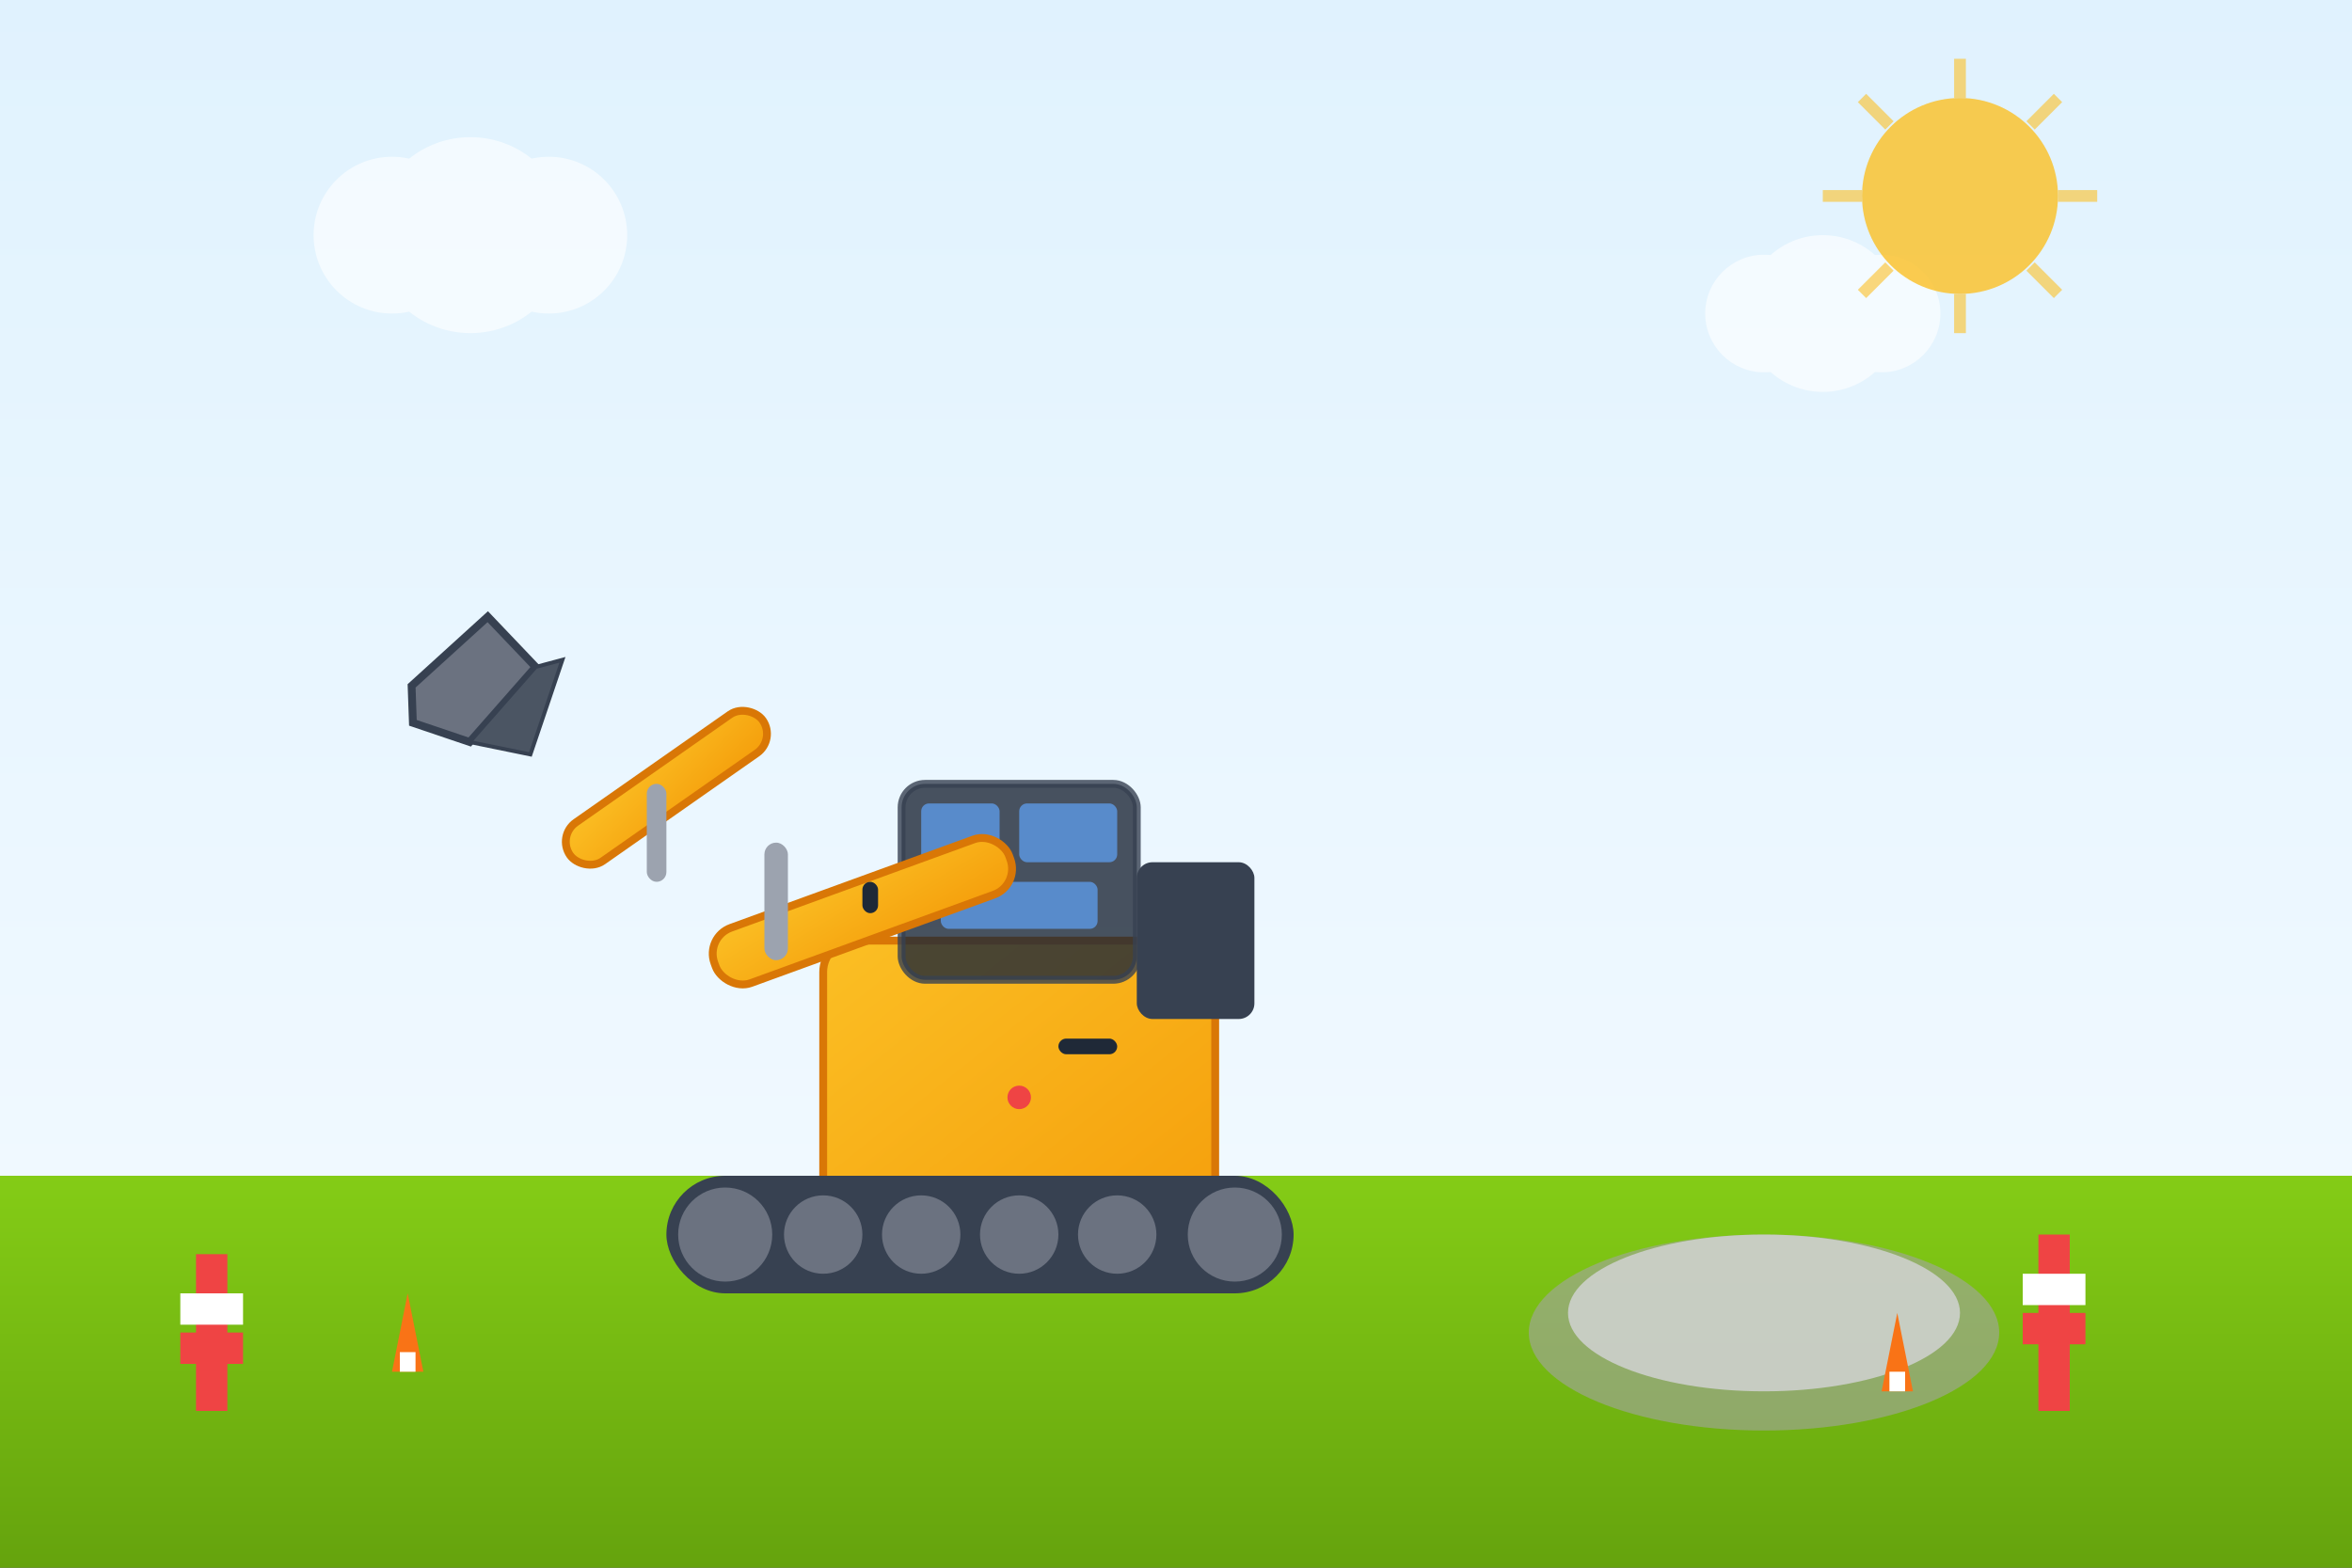 <svg xmlns="http://www.w3.org/2000/svg" viewBox="0 0 600 400" width="600" height="400">
    <rect x="0" y="0" width="600" height="400" fill="#333333" stroke="none"/>
    <defs>
        <linearGradient id="skyGrad" x1="0%" y1="0%" x2="0%" y2="100%">
            <stop offset="0%" style="stop-color:#e0f2fe;stop-opacity:1" />
            <stop offset="100%" style="stop-color:#f0f9ff;stop-opacity:1" />
        </linearGradient>
        <linearGradient id="excavatorGrad" x1="0%" y1="0%" x2="100%" y2="100%">
            <stop offset="0%" style="stop-color:#fbbf24;stop-opacity:1" />
            <stop offset="100%" style="stop-color:#f59e0b;stop-opacity:1" />
        </linearGradient>
        <linearGradient id="groundGrad" x1="0%" y1="0%" x2="0%" y2="100%">
            <stop offset="0%" style="stop-color:#84cc16;stop-opacity:1" />
            <stop offset="100%" style="stop-color:#65a30d;stop-opacity:1" />
        </linearGradient>
    </defs>
    
    <!-- Sky background -->
    <rect width="600" height="300" fill="url(#skyGrad)"/>
    
    <!-- Ground -->
    <ellipse cx="300" cy="380" rx="350" ry="40" fill="url(#groundGrad)" opacity="0.3"/>
    <rect y="300" width="600" height="100" fill="url(#groundGrad)"/>
    
    <!-- Excavator main illustration -->
    <g transform="translate(150, 180)">
        <!-- Excavator body/house -->
        <rect x="60" y="60" width="100" height="80" rx="8" fill="url(#excavatorGrad)" stroke="#d97706" stroke-width="2"/>
        
        <!-- Cabin -->
        <rect x="80" y="20" width="60" height="50" rx="6" fill="#1f2937" stroke="#374151" stroke-width="2" opacity="0.8"/>
        
        <!-- Cabin windows -->
        <rect x="85" y="25" width="20" height="15" rx="2" fill="#60a5fa" opacity="0.7"/>
        <rect x="110" y="25" width="25" height="15" rx="2" fill="#60a5fa" opacity="0.7"/>
        <rect x="90" y="45" width="40" height="12" rx="2" fill="#60a5fa" opacity="0.7"/>
        
        <!-- Track system -->
        <rect x="20" y="120" width="160" height="30" rx="15" fill="#374151"/>
        
        <!-- Track wheels -->
        <circle cx="35" cy="135" r="12" fill="#6b7280"/>
        <circle cx="60" cy="135" r="10" fill="#6b7280"/>
        <circle cx="85" cy="135" r="10" fill="#6b7280"/>
        <circle cx="110" cy="135" r="10" fill="#6b7280"/>
        <circle cx="135" cy="135" r="10" fill="#6b7280"/>
        <circle cx="165" cy="135" r="12" fill="#6b7280"/>
        
        <!-- Boom (main arm) -->
        <rect x="30" y="45" width="80" height="15" rx="7" fill="url(#excavatorGrad)" stroke="#d97706" stroke-width="2" transform="rotate(-20 70 52.5)"/>
        
        <!-- Stick (secondary arm) -->
        <rect x="-10" y="15" width="60" height="12" rx="6" fill="url(#excavatorGrad)" stroke="#d97706" stroke-width="2" transform="rotate(-35 20 21)"/>
        
        <!-- Bucket -->
        <g transform="translate(-45, -5) rotate(-60)">
            <polygon points="0,0 25,8 20,25 -5,20 -8,5" fill="#6b7280" stroke="#374151" stroke-width="2"/>
            <polygon points="20,25 25,30 0,35 -5,20" fill="#4b5563" stroke="#374151" stroke-width="1"/>
        </g>
        
        <!-- Hydraulic cylinders -->
        <rect x="45" y="35" width="6" height="30" rx="3" fill="#9ca3af"/>
        <rect x="15" y="20" width="5" height="25" rx="2.5" fill="#9ca3af"/>
        
        <!-- Counterweight -->
        <rect x="140" y="40" width="30" height="40" rx="4" fill="#374151"/>
        
        <!-- Details -->
        <circle cx="110" cy="100" r="3" fill="#ef4444"/>
        <rect x="70" y="45" width="4" height="8" rx="2" fill="#1f2937"/>
        <rect x="120" y="85" width="15" height="4" rx="2" fill="#1f2937"/>
    </g>
    
    <!-- Construction site elements -->
    <!-- Pile of dirt -->
    <ellipse cx="450" cy="340" rx="60" ry="25" fill="#a3a3a3" opacity="0.6"/>
    <ellipse cx="450" cy="335" rx="50" ry="20" fill="#d4d4d8" opacity="0.8"/>
    
    <!-- Construction barriers -->
    <rect x="50" y="320" width="8" height="40" fill="#ef4444"/>
    <rect x="46" y="330" width="16" height="8" fill="#ffffff"/>
    <rect x="46" y="340" width="16" height="8" fill="#ef4444"/>
    
    <rect x="520" y="315" width="8" height="45" fill="#ef4444"/>
    <rect x="516" y="325" width="16" height="8" fill="#ffffff"/>
    <rect x="516" y="335" width="16" height="8" fill="#ef4444"/>
    
    <!-- Safety cones -->
    <polygon points="100,350 108,350 104,330" fill="#f97316"/>
    <rect x="102" y="345" width="4" height="5" fill="#ffffff"/>
    
    <polygon points="480,355 488,355 484,335" fill="#f97316"/>
    <rect x="482" y="350" width="4" height="5" fill="#ffffff"/>
    
    <!-- Clouds -->
    <g opacity="0.6">
        <circle cx="100" cy="60" r="20" fill="#ffffff"/>
        <circle cx="120" cy="60" r="25" fill="#ffffff"/>
        <circle cx="140" cy="60" r="20" fill="#ffffff"/>
        
        <circle cx="450" cy="80" r="15" fill="#ffffff"/>
        <circle cx="465" cy="80" r="20" fill="#ffffff"/>
        <circle cx="480" cy="80" r="15" fill="#ffffff"/>
    </g>
    
    <!-- Sun -->
    <circle cx="500" cy="50" r="25" fill="#fbbf24" opacity="0.8"/>
    <g stroke="#fbbf24" stroke-width="3" opacity="0.6">
        <line x1="500" y1="15" x2="500" y2="25"/>
        <line x1="535" y1="50" x2="525" y2="50"/>
        <line x1="500" y1="85" x2="500" y2="75"/>
        <line x1="465" y1="50" x2="475" y2="50"/>
        <line x1="525" y1="25" x2="518" y2="32"/>
        <line x1="525" y1="75" x2="518" y2="68"/>
        <line x1="475" y1="75" x2="482" y2="68"/>
        <line x1="475" y1="25" x2="482" y2="32"/>
    </g>
</svg>
